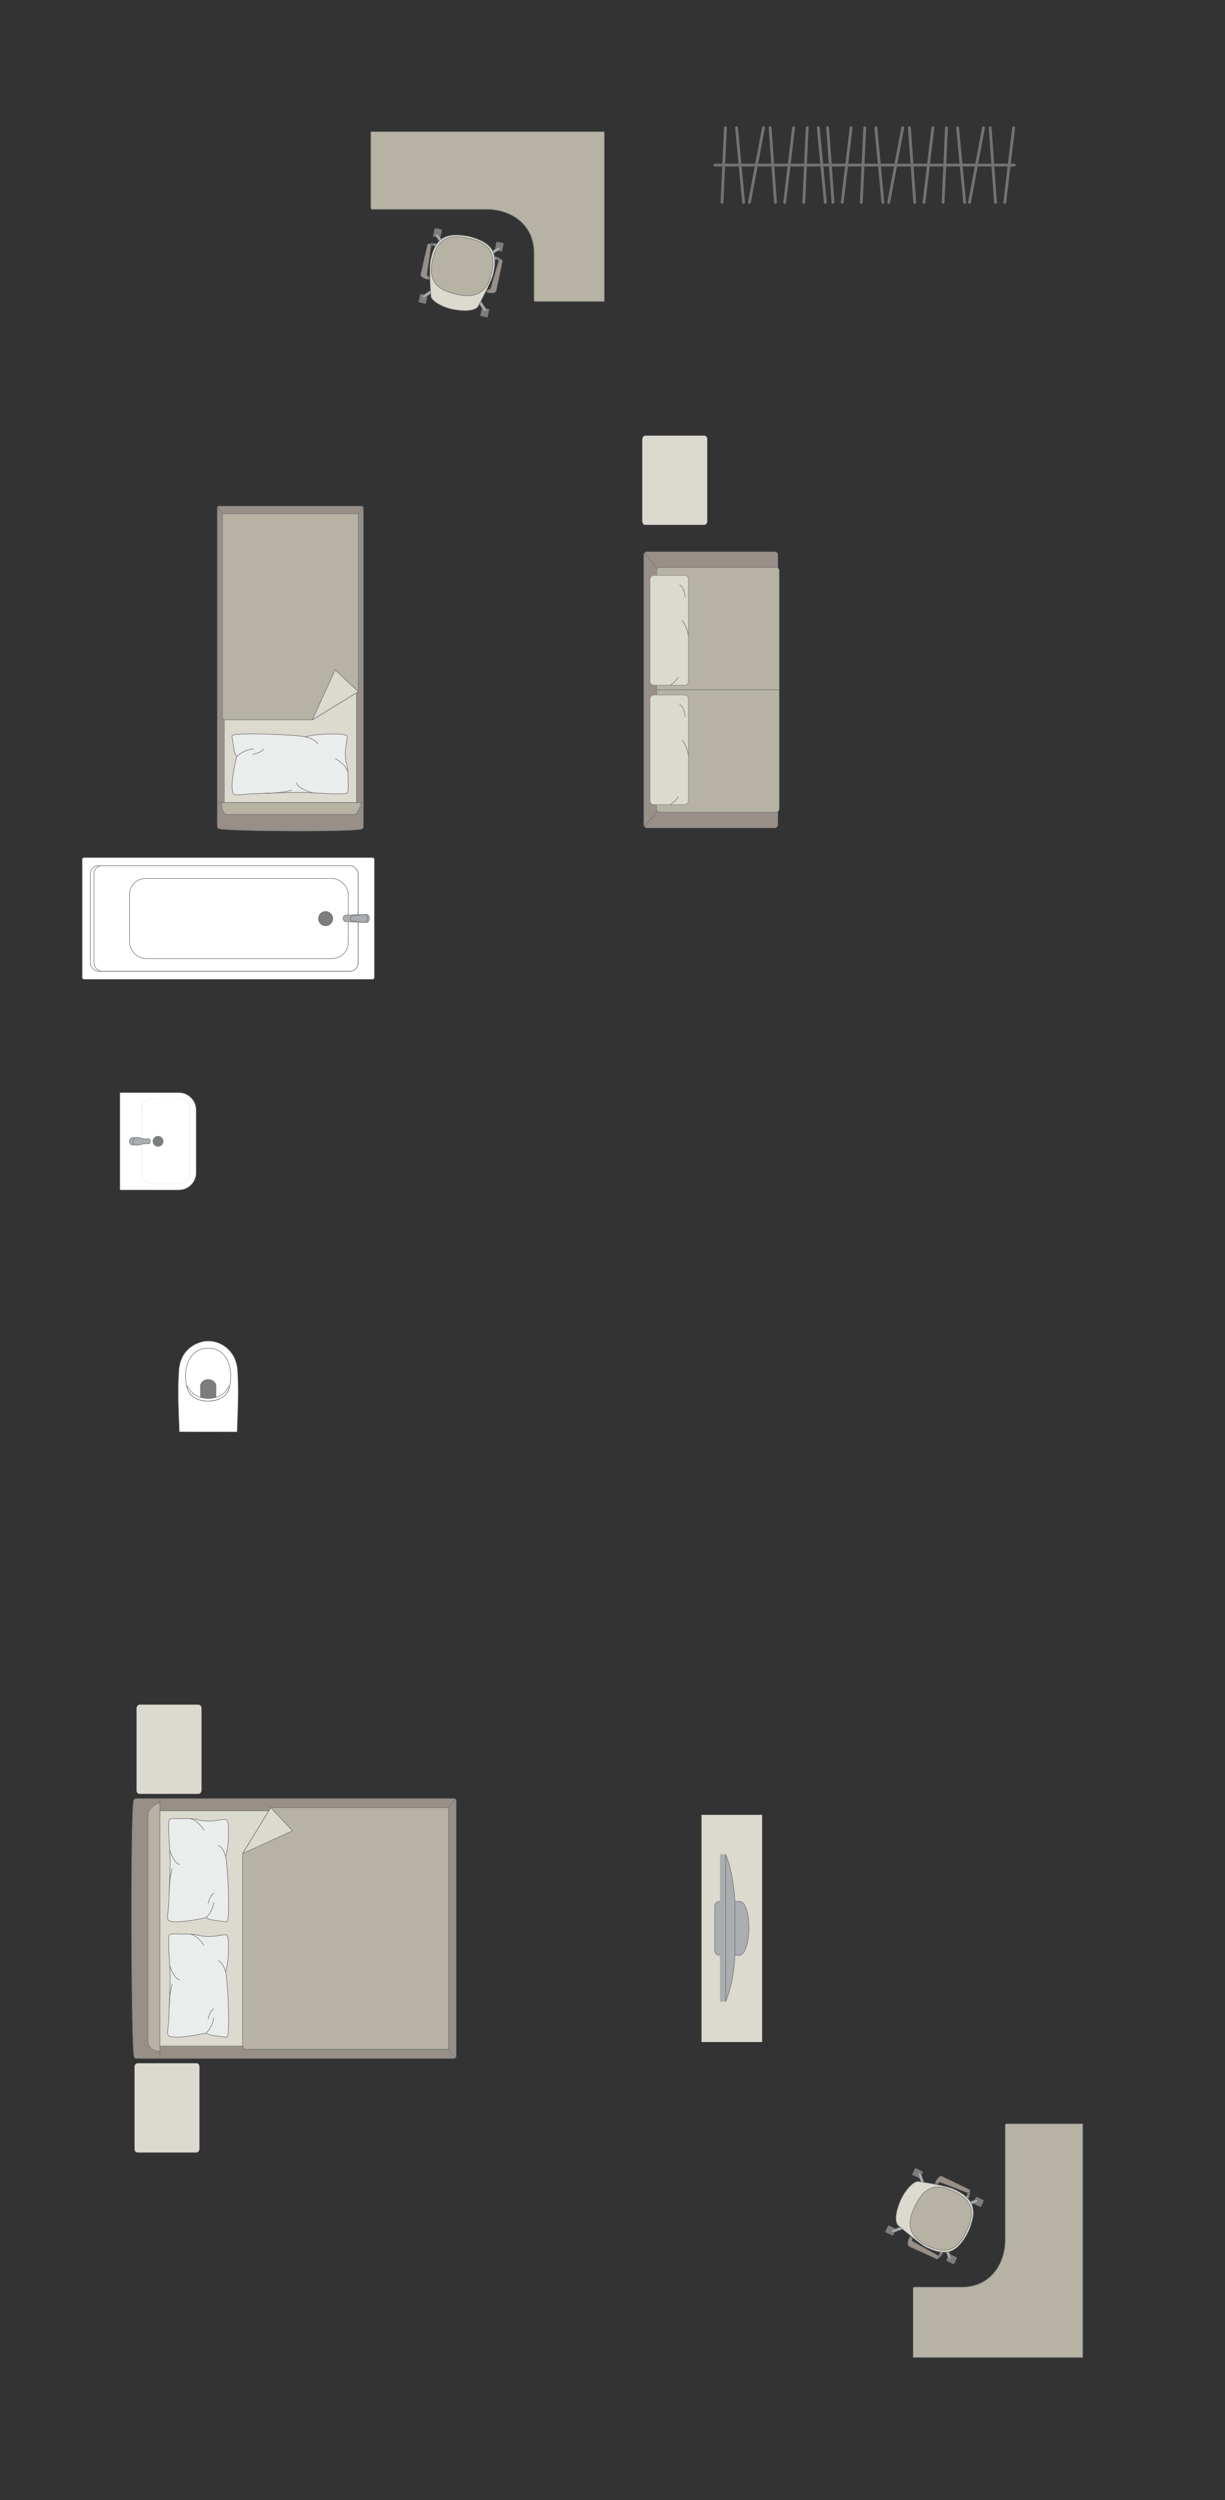 <?xml version="1.0" encoding="UTF-8"?>
<!DOCTYPE svg PUBLIC "-//W3C//DTD SVG 1.1//EN" "http://www.w3.org/Graphics/SVG/1.1/DTD/svg11.dtd">
<!-- Creator: CorelDRAW -->
<svg xmlns="http://www.w3.org/2000/svg" xml:space="preserve" width="75.457mm" height="153.916mm" version="1.1" style="shape-rendering:geometricPrecision; text-rendering:geometricPrecision; image-rendering:optimizeQuality; fill-rule:evenodd; clip-rule:evenodd"
viewBox="0 0 8248.39 16824.98"
 xmlns:xlink="http://www.w3.org/1999/xlink"
 xmlns:xodm="http://www.corel.com/coreldraw/odm/2003">
 <rect x="0" y="0" width="8248.39" height="16824.98" fill="#333333" stroke="none"/>
 <defs>
  <style type="text/css">
   <![CDATA[
    .str0 {stroke:#727271;stroke-width:3.85;stroke-miterlimit:22.926}
    .str1 {stroke:#727271;stroke-width:3.85;stroke-linejoin:round;stroke-miterlimit:22.926}
    .str3 {stroke:#727271;stroke-width:3.85;stroke-linecap:round;stroke-miterlimit:22.926}
    .str2 {stroke:#727271;stroke-width:3.85;stroke-linecap:round;stroke-linejoin:round;stroke-miterlimit:22.926}
    .str4 {stroke:#727271;stroke-width:19.27;stroke-linecap:round;stroke-linejoin:round;stroke-miterlimit:22.926}
    .fil2 {fill:none}
    .fil4 {fill:#EBECEC}
    .fil0 {fill:#DCD9CF}
    .fil3 {fill:#B6B3A5}
    .fil5 {fill:#AAAEB1}
    .fil1 {fill:#989088}
    .fil6 {fill:#7C7D7E}
    .fil7 {fill:white}
   ]]>
  </style>
 </defs>
 <g id="мебель">
  <rect class="fil0 str0" transform="matrix(1.29034E-14 -0.487 0.405 1.07249E-14 919.443 12072.2)" width="1234.02" height="1079.77" rx="47.97" ry="47.97"/>
  <rect class="fil0 str0" transform="matrix(1.29034E-14 -0.487 0.405 1.07249E-14 905.746 14485)" width="1234.02" height="1079.77" rx="47.97" ry="47.97"/>
  <g id="_2812041472304">
   <g>
    <path class="fil1 str0" d="M901.89 13836.83c-18.9,-74.81 -24.04,-1644.78 -2.1,-1718.28 0,-8.33 11.08,-15.14 19.33,-15.14l2137.53 0c8.25,0 15.02,6.81 15.02,15.14l0 1718.73c0,8.33 -6.77,15.14 -15.02,15.14l-1979.82 0 -157.71 0c-8.25,0 -17.23,-7.26 -17.23,-15.59z"/>
    <line class="fil2 str0" x1="1076.63" y1="13852.42" x2="1076.63" y2= "12103.41" />
    <polygon class="fil0 str0" points="1076.63,12185.76 3002.94,12185.76 3002.94,13768.97 1076.63,13768.97 "/>
    <line class="fil2 str0" x1="3066.77" y1="13848.44" x2="3002.94" y2= "13768.97" />
    <line class="fil2 str0" x1="3002.94" y1="12185.76" x2="3066.03" y2= "12106.77" />
    <path class="fil3 str0" d="M1076.63 13803.78c-36.74,-0.4 -78.83,-22.69 -80.42,-61.98l0 -1529.99c0.61,-45.23 80.42,-94.61 80.42,-72.74l0 1664.71z"/>
    <path class="fil3 str0" d="M1823.14 12164.1l1197.34 0 0 1626.3 -1361.53 0c-12.42,0.07 -24.84,-9.54 -25.23,-21.44 0,-527.04 0,-768.22 0,-1295.26 29.69,-48.52 180.88,-295.66 189.42,-309.61z"/>
    <polygon class="fil0 str1" points="1823.16,12164.11 1969.49,12320.19 1633.74,12473.71 "/>
   </g>
   <g>
    <path class="fil4 str2" d="M1130.2 12915.88c-4.73,-8.65 2.86,-63.54 5.72,-95.41 0,0 11,-265.52 9.64,-291.54 2.78,-32.94 -19.21,-259.87 -5.21,-283.72 4.73,-12.84 88.36,-6.5 88.36,-6.5 0,0 66.86,-4.41 105.47,7.75 38.62,12.17 108.83,6.7 108.83,6.7 0,0 74.49,-12.71 77.66,-9.54 13.76,1.74 16.34,35.31 16.34,35.31 0,0 9.69,121.42 -17.87,216.47 11.4,16.35 35.87,445.96 5.4,437.88l-109.98 -15.58 -27.11 -13.06c0,0 -241.63,54.15 -257.24,11.25z"/>
    <path class="fil2 str2" d="M1209.73 12546.25c-40.53,-6.13 -66.51,-94.96 -66.51,-94.96"/>
    <path class="fil2 str2" d="M1373.59 12315.26c-45.32,-69.42 -87.64,-74.47 -87.64,-74.47"/>
    <path class="fil2 str2" d="M1470.36 12418.87c36.81,15.72 48.76,76.53 48.76,76.53"/>
    <path class="fil2 str2" d="M1387.43 12904.63c49.8,-49.7 50.85,-101.28 50.85,-101.28"/>
    <path class="fil2 str2" d="M1401.25 12808.72c12.53,-53.41 37.05,-67.53 37.05,-67.53"/>
    <path class="fil2 str2" d="M1139.27 12736.36c-0.34,-94.75 19.85,-160.8 19.85,-160.8"/>
   </g>
   <g>
    <path class="fil4 str2" d="M1130.2 13692.46c-4.73,-8.65 2.86,-63.54 5.72,-95.41 0,0 11,-265.52 9.64,-291.54 2.78,-32.94 -19.21,-259.87 -5.21,-283.72 4.73,-12.84 88.36,-6.5 88.36,-6.5 0,0 66.86,-4.41 105.47,7.75 38.62,12.17 108.83,6.7 108.83,6.7 0,0 74.49,-12.71 77.66,-9.54 13.76,1.74 16.34,35.31 16.34,35.31 0,0 9.69,121.42 -17.87,216.47 11.4,16.35 35.87,445.96 5.4,437.88l-109.98 -15.58 -27.11 -13.06c0,0 -241.63,54.15 -257.24,11.25z"/>
    <path class="fil2 str2" d="M1209.73 13322.83c-40.53,-6.13 -66.51,-94.96 -66.51,-94.96"/>
    <path class="fil2 str2" d="M1373.59 13091.84c-45.32,-69.42 -87.64,-74.47 -87.64,-74.47"/>
    <path class="fil2 str2" d="M1470.36 13195.45c36.81,15.72 48.76,76.53 48.76,76.53"/>
    <path class="fil2 str2" d="M1387.43 13681.21c49.8,-49.7 50.85,-101.28 50.85,-101.28"/>
    <path class="fil2 str2" d="M1401.25 13585.3c12.53,-53.41 37.05,-67.53 37.05,-67.53"/>
    <path class="fil2 str2" d="M1139.27 13512.94c-0.34,-94.75 19.85,-160.8 19.85,-160.8"/>
   </g>
  </g>
  <g id="_2812041508880">
   <rect class="fil0 str0" transform="matrix(6.2562E-15 -0.236 -0.252 -6.6673E-15 5131.76 13741.8)" width="6478.61" height="1619.66"/>
   <g>
    <path class="fil5 str0" d="M5042.95 12977.12l0 0c0,-73.95 -15.8,-181.69 -62.89,-181.69l-136.3 0c-17.01,0 -30.94,13.93 -30.94,30.94l0 300.49c0,17.01 13.92,30.94 30.94,30.94l134.61 0c42.8,0 64.58,-108.31 64.58,-180.67z"/>
    <rect class="fil5 str0" transform="matrix(3.7352E-15 -0.141 -0.152 -4.02768E-15 4886.24 13468.3)" width="7013.7" height="245.83"/>
    <path class="fil5 str0" d="M4948.45 13155.41l0 -361c0,0 -9.87,-197.48 -62.21,-315.27l0 989.16c0,0 54.73,-114.05 62.21,-312.9z"/>
   </g>
  </g>
  <g id="_2812041467456">
   <rect class="fil1 str0" transform="matrix(2.64351E-14 -0.998 0.815 2.1584E-14 4334.98 5571.02)" width="1861.8" height="1107.93" rx="23.28" ry="23.28"/>
   <rect class="fil3 str0" transform="matrix(2.65069E-14 -1.001 0.818 2.16598E-14 4420.89 5465.61)" width="1645.84" height="1009.69" rx="22.68" ry="22.68"/>
   <line class="fil2 str0" x1="4420.89" y1="4642" x2="5246.65" y2= "4642" />
   <line class="fil2 str0" x1="4339.33" y1="5563.86" x2="4425.57" y2= "5457.93" />
   <line class="fil2 str0" x1="4339.36" y1="3720.27" x2="4425.6" y2= "3826.02" />
   <g>
    <rect class="fil0 str3" transform="matrix(1.78927E-14 -0.676 0.63 1.66741E-14 4377.35 5414.75)" width="1091.7" height="409.25" rx="37.82" ry="37.82"/>
    <path class="fil2 str3" d="M4594.08 4980.99c0,0 32.37,38.22 40.93,103.86"/>
    <path class="fil2 str3" d="M4511.2 5414.74c0,0 40.06,-22.77 55.05,-52.75"/>
    <path class="fil2 str3" d="M4613.15 4821.81c0,0 -0.64,-57.18 -36.15,-81.57"/>
   </g>
   <g>
    <rect class="fil0 str3" transform="matrix(1.78927E-14 -0.676 0.63 1.66741E-14 4377.35 4610.66)" width="1091.7" height="409.25" rx="37.82" ry="37.82"/>
    <path class="fil2 str3" d="M4594.08 4176.89c0,0 32.37,38.23 40.93,103.87"/>
    <path class="fil2 str3" d="M4511.2 4610.66c0,0 40.06,-22.77 55.05,-52.75"/>
    <path class="fil2 str3" d="M4613.15 4017.72c0,0 -0.64,-57.18 -36.15,-81.57"/>
   </g>
  </g>
  <g id="_2812369571168">
   <rect class="fil6 str1" transform="matrix(-0.026 0.055 0.055 0.026 6573.12 14782.1)" width="829.11" height="949.62" rx="41.01" ry="41.01"/>
   <rect class="fil6 str1" transform="matrix(-0.026 0.055 0.055 0.026 6392.22 15167.4)" width="829.11" height="949.62" rx="41.01" ry="41.01"/>
   <rect class="fil6 str1" transform="matrix(-0.026 0.055 0.055 0.026 6162.55 14589.4)" width="829.11" height="949.62" rx="41.01" ry="41.01"/>
   <rect class="fil6 str1" transform="matrix(-0.026 0.055 0.055 0.026 5981.65 14974.7)" width="829.11" height="949.62" rx="41.01" ry="41.01"/>
   <rect class="fil6 str1" transform="matrix(-0.022 0.046 0.047 0.022 6566.45 14796.4)" width="371.17" height="1108.7"/>
   <rect class="fil6 str1" transform="matrix(-0.022 0.046 0.047 0.022 6385.54 15181.7)" width="371.17" height="1108.7"/>
   <rect class="fil6 str1" transform="matrix(-0.022 0.046 0.047 0.022 5974.97 14988.9)" width="371.17" height="1108.7"/>
   <rect class="fil6 str1" transform="matrix(-0.022 0.046 0.047 0.022 6155.88 14603.6)" width="371.17" height="1108.7"/>
   <path class="fil5 str0" d="M6189.1 14622.15l0 0c-4.58,1.65 -6.68,7.44 -4.76,12.9l24.11 68.34c1.93,5.47 7.82,8.37 12.4,6.72l0 0c4.58,-1.66 7.23,-7.65 5.23,-13.07l-25.09 -68c-2,-5.43 -7.31,-8.55 -11.89,-6.89z"/>
   <path class="fil5 str0" d="M6003.29 15017.87l0 0c-1.65,-4.58 1.46,-9.89 6.9,-11.9l67.99 -25.1c5.43,-2 11.42,0.67 13.07,5.25l0 0c1.66,4.58 -1.26,10.45 -6.71,12.37l-68.34 24.14c-5.47,1.92 -11.25,-0.17 -12.91,-4.76z"/>
   <path class="fil5 str0" d="M6398.35 15203.37l0 0c4.58,-1.65 6.68,-7.44 4.76,-12.9l-24.13 -68.35c-1.92,-5.45 -7.8,-8.36 -12.39,-6.71l0 0c-4.58,1.65 -7.24,7.64 -5.23,13.07l25.09 67.99c2,5.43 7.31,8.55 11.89,6.9z"/>
   <path class="fil5 str0" d="M6584.32 14807.3l0 0c1.65,4.58 -1.46,9.89 -6.9,11.9l-67.99 25.1c-5.43,2 -11.42,-0.67 -13.07,-5.25l0 0c-1.66,-4.58 1.26,-10.45 6.71,-12.37l68.34 -24.13c5.47,-1.93 11.25,0.16 12.91,4.74z"/>
   <path class="fil0 str0" d="M6065.19 14803.24l0 0c-49.05,112.71 -32.06,161.61 -16.51,173.37 49.28,41.55 140.5,120.43 184.76,144.22 133.24,65.15 210.78,46.17 287.29,-103.71l0 0c45.81,-111.32 68.86,-213.04 -103.71,-287.29 -38.83,-17.48 -153.83,-38.43 -232.9,-49.95 -31,-4.3 -89.53,57.26 -118.93,123.35z"/>
   <path class="fil3 str0" d="M6158.35 14850.72l0 0c-37.79,80.5 -69.15,188.7 89.65,263.26l0 0c114.89,53.94 195.63,37.54 261.13,-101.96l0 0c57.17,-121.76 44.15,-204.22 -88.19,-266.35l0 0c-111.18,-52.21 -193.48,-42.1 -262.58,105.05z"/>
   <path class="fil1 str0" d="M6316.22 14695.05l-17.98 -8.45c0,0 22.47,-50.79 45.49,-39.98 23.02,10.8 182.4,87.9 182.4,87.9 9.75,4.84 1.09,25.95 -10.19,21.69l-184.86 -71.47c-3.01,-1.21 -10.92,0.21 -14.86,10.31z"/>
   <path class="fil6 str1" d="M6515.93 14756.21c0,0 -0.82,13.66 -10.02,27.83l11.06 11.15c0,0 17.58,-24.61 11.83,-46.17l-12.87 7.19z"/>
   <path class="fil5 str0" d="M6510.65 14775.35c0,0 8.13,7.54 14.42,4.77 -2.23,5.48 -5.06,10.48 -8.08,15.04l-11.08 -11.12 4.74 -8.69z"/>
   <polygon class="fil6 str1" points="6309.2,14701.32 6312.87,14693.48 6300.42,14687.63 6295.23,14698.69 "/>
   <path class="fil1 str0" d="M6142.61 15064.94l-17.99 -8.44c0,0 -24.73,49.74 -1.72,60.54 23.02,10.81 184.14,84.19 184.14,84.19 9.96,4.41 20.67,-15.73 10.19,-21.69l-173.08 -96.59c-2.84,-1.54 -6.8,-8.54 -1.54,-18.01z"/>
   <path class="fil6 str1" d="M6317.22 15179.55c0,0 9.79,-8.87 14.81,-25.01l15.65 1.55c0,0 -7.52,28.6 -27.78,37.95l-2.69 -14.49z"/>
   <path class="fil5 str0" d="M6328.57 15163.26c0,0 11,1.44 12.89,8.05 2.79,-5.21 4.65,-9.95 6.22,-15.17l-15.64 -1.6 -3.47 8.72z"/>
   <polygon class="fil6 str1" points="6142.93,15055.53 6139.25,15063.38 6126.8,15057.53 6131.99,15046.47 "/>
  </g>
  <path class="fil3 str1" d="M6148.25 15864.44l1142.44 0 0 -1572.65 -511.44 0c-5.77,-0.11 -10.92,2.65 -10.98,9.16l0 773.54c0,151.25 -92.48,314.73 -290.13,316.35l-321.14 0c-4.06,0.09 -8.62,2.31 -8.76,6.83l0 466.77z"/>
  <g id="_2812369582400">
   <rect class="fil7 str0" x="553.28" y="5770.87" width="1967.63" height="819.85" rx="12.41" ry="12.39"/>
   <rect class="fil7 str1" x="608.08" y="5825.67" width="1802.87" height="710.08" rx="55.47" ry="54.91"/>
   <rect class="fil7 str0" x="632.79" y="5825.67" width="1778.17" height="710.08" rx="54.71" ry="54.91"/>
   <rect class="fil7 str0" x="872.35" y="5911.21" width="1472.27" height="539.68" rx="110.79" ry="107.09"/>
   <ellipse class="fil6 str0" cx="2192.62" cy="6181.9" rx="48.18" ry="48.17"/>
   <g>
    <path class="fil5 str0" d="M2466.05 6153.39l-137.42 5.05c-13.49,0.5 -18.59,12.12 -18.59,22.27l0 0c0,9.56 7.85,20.52 16.98,20.93l139.04 6.38c11.62,0.52 21.14,-12.3 21.14,-27.32l0 0c0,-15.03 -9.52,-27.74 -21.14,-27.32z"/>
    <path class="fil5 str0" d="M2453.94 6153.84l-76.43 8.31c-8.75,0.95 -18.54,4.08 -18.54,18.56l0 0c0,14.09 11.4,17.65 18.54,18.43l75 8.26c10.17,1.11 22.11,-10.55 22.11,-26.69l0 0c0,-16.21 -11.08,-27.92 -20.68,-26.87z"/>
   </g>
  </g>
  <g id="_2812369583312">
   <path class="fil7 str0" d="M1321.04 7469.61l0 422.11c0,64.11 -52.44,116.55 -116.55,116.55l-393.48 0c-2.07,0 -3.74,-1.67 -3.74,-3.74l0 -648.4c0,-2.07 1.67,-3.74 3.74,-3.74l392.82 0c64.47,0 117.22,52.74 117.22,117.22z"/>
   <rect class="fil7 str0" transform="matrix(2.66633E-15 -0.101 0.162 4.2773E-15 955.393 7967.56)" width="5692.03" height="1980.89" rx="507.44" ry="507.44"/>
   <circle class="fil6 str0" transform="matrix(4.43952E-15 -0.168 0.167 4.4176E-15 1064.15 7680.33)" r="212.45"/>
   <g>
    <ellipse class="fil5 str0" cx="896.49" cy="7680.28" rx="25.28" ry="25.24"/>
    <path class="fil5 str0" d="M972.72 7696.77l28.25 0c5.66,0 10.29,-6.08 10.29,-13.51l0 -5.86c0,-7.43 -4.62,-13.51 -10.29,-13.51l-28.37 0c-18.17,0 -75.94,-30.54 -75.94,13.51l0 5.86c0,41.62 57.77,13.51 76.06,13.51z"/>
   </g>
  </g>
  <g id="_2812369588016">
   <path class="fil7 str0" d="M1210.13 9635.62l381.34 0.67c3.29,0 5.26,-2.38 5.37,-5.23 4.97,-137.65 11.28,-271.49 3.56,-397.1 -5.23,-146.44 -112.45,-205.71 -184.78,-209.26 -73.35,-6.73 -206.9,44.6 -211.85,209.26 -9.13,131.16 -1.26,264.73 3.55,397.1 0.16,1.77 0.27,4.53 2.81,4.56z"/>
   <path class="fil7 str0" d="M1272.43 9368.15c43.71,80.91 212.71,80.91 259.3,0 41.11,-81.19 36.66,-287.89 -124.46,-296.23 -173.84,0 -178.64,216.89 -134.84,296.23z"/>
   <path class="fil6 str0" d="M1402.07 9410.45l42.53 0c5.97,-0.02 9.34,-4.93 9.36,-9.62 0.13,-25.11 0.26,-50.22 0.39,-75.33 -8.15,-57.6 -99.33,-54.34 -104.61,0.47 0.14,24.95 0.3,49.9 0.44,74.85 -0.16,4.55 2.23,9.48 6.46,9.61l45.43 0.02z"/>
   <path class="fil7 str0" d="M1269.74 9338.37l-13.39 -14.23c11.29,55.99 46.39,101.87 145.5,104.69 90.69,-5.02 131.59,-38.22 144.68,-103.43l-13.3 14.75c-21.97,46.69 -77.31,71.14 -131.13,70.31 -50.92,0.91 -108.65,-21.26 -132.35,-72.08z"/>
  </g>
  <g id="_2812369586720">
   <g>
    <path class="fil1 str0" d="M1471.69 5575.86c42.09,18.9 925.19,24.04 966.53,2.1 4.69,0 8.52,-11.08 8.52,-19.33l0 -2137.53c0,-8.25 -3.83,-15.02 -8.52,-15.02l-966.79 0c-4.69,0 -8.52,6.77 -8.52,15.02l0 1979.82 0 157.71c0,8.25 4.09,17.23 8.77,17.23z"/>
    <line class="fil2 str0" x1="1462.93" y1="5401.11" x2="2446.74" y2= "5401.11" />
    <polygon class="fil0 str0" points="2400.43,5401.11 2400.43,3474.81 1509.86,3474.81 1509.86,5401.11 "/>
    <line class="fil2 str0" x1="1465.17" y1="3410.98" x2="1509.86" y2= "3474.81" />
    <line class="fil2 str0" x1="2400.43" y1="3474.81" x2="2444.85" y2= "3411.71" />
    <path class="fil3 str0" d="M1490.29 5401.11c0.23,36.74 12.77,78.83 34.87,80.42l860.61 0c25.45,-0.61 53.22,-80.42 40.92,-80.42l-936.4 0z"/>
    <path class="fil3 str0" d="M2412.6 4654.59l0 -1197.33 -914.8 0 0 1371.22c0.43,12.41 7.94,15.52 15.07,15.52 296.46,0 293.66,0 590.12,0 56.65,-34.65 265.82,-162.62 309.61,-189.42z"/>
    <polygon class="fil0 str1" points="2412.59,4654.58 2256.52,4508.24 2103,4844 "/>
   </g>
   <g>
    <path class="fil4 str2" d="M1581.2 5347.55c9.72,4.73 71.48,-2.86 107.32,-5.72 0,0 298.72,-11 327.98,-9.64 37.05,-2.78 292.36,19.21 319.18,5.21 14.46,-4.73 7.31,-88.36 7.31,-88.36 0,0 4.96,-66.86 -8.71,-105.47 -13.68,-38.62 -7.54,-108.83 -7.54,-108.83 0,0 14.3,-74.49 10.75,-77.66 -1.96,-13.76 -39.72,-16.34 -39.72,-16.34 0,0 -136.61,-9.69 -243.54,17.87 -18.39,-11.4 -501.69,-35.87 -492.61,-5.4l17.53 109.98 14.69 27.11c0,0 -60.92,241.63 -12.65,257.24z"/>
    <path class="fil2 str2" d="M1997.03 5268.01c6.9,40.53 106.83,66.51 106.83,66.51"/>
    <path class="fil2 str2" d="M2256.89 5104.15c78.12,45.32 83.79,87.64 83.79,87.64"/>
    <path class="fil2 str2" d="M2140.34 5007.39c-17.69,-36.81 -86.11,-48.76 -86.11,-48.76"/>
    <path class="fil2 str2" d="M1593.85 5090.31c55.91,-49.8 113.94,-50.85 113.94,-50.85"/>
    <path class="fil2 str2" d="M1701.75 5076.5c60.08,-12.53 75.97,-37.05 75.97,-37.05"/>
    <path class="fil2 str2" d="M1783.16 5338.48c106.59,0.34 180.89,-19.85 180.89,-19.85"/>
   </g>
  </g>
  <g id="_2812369603904">
   <rect class="fil6 str1" transform="matrix(0.059 0.013 0.013 -0.059 2915.08 1591.08)" width="829.11" height="949.62" rx="41.01" ry="41.01"/>
   <rect class="fil6 str1" transform="matrix(0.059 0.013 0.013 -0.059 3330.85 1682.29)" width="829.11" height="949.62" rx="41.01" ry="41.01"/>
   <rect class="fil6 str1" transform="matrix(0.059 0.013 0.013 -0.059 2817.89 2034.12)" width="829.11" height="949.62" rx="41.01" ry="41.01"/>
   <rect class="fil6 str1" transform="matrix(0.059 0.013 0.013 -0.059 3233.66 2125.33)" width="829.11" height="949.62" rx="41.01" ry="41.01"/>
   <rect class="fil6 str1" transform="matrix(0.05 0.011 0.011 -0.051 2930.42 1594.45)" width="371.17" height="1108.7"/>
   <rect class="fil6 str1" transform="matrix(0.05 0.011 0.011 -0.051 3346.19 1685.66)" width="371.17" height="1108.7"/>
   <rect class="fil6 str1" transform="matrix(0.05 0.011 0.011 -0.051 3249 2128.7)" width="371.17" height="1108.7"/>
   <rect class="fil6 str1" transform="matrix(0.05 0.011 0.011 -0.051 2833.23 2037.48)" width="371.17" height="1108.7"/>
   <path class="fil5 str0" d="M2843.98 2000.99l0 0c2.62,4.1 8.73,4.86 13.63,1.78l61.32 -38.64c4.9,-3.08 6.43,-9.47 3.8,-13.57l0 0c-2.62,-4.1 -9.05,-5.36 -13.9,-2.21l-60.77 39.51c-4.85,3.16 -6.71,9.03 -4.09,13.13z"/>
   <path class="fil5 str0" d="M3271 2094.67l0 0c-4.1,2.62 -9.98,0.77 -13.13,-4.09l-39.52 -60.76c-3.16,-4.85 -1.88,-11.29 2.22,-13.92l0 0c4.1,-2.62 10.47,-1.08 13.55,3.82l38.65 61.31c3.08,4.9 2.32,11.01 -1.78,13.63z"/>
   <path class="fil5 str0" d="M3364.51 1668.37l0 0c-2.62,-4.1 -8.73,-4.86 -13.63,-1.78l-61.32 38.63c-4.89,3.08 -6.43,9.47 -3.8,13.57l0 0c2.62,4.1 9.05,5.37 13.9,2.21l60.77 -39.51c4.85,-3.15 6.72,-9.02 4.09,-13.12z"/>
   <path class="fil5 str0" d="M2937.14 1574.6l0 0c4.1,-2.62 9.97,-0.75 13.13,4.1l39.52 60.76c3.15,4.85 1.88,11.29 -2.23,13.92l0 0c-4.1,2.62 -10.46,1.08 -13.54,-3.82l-38.65 -61.31c-3.08,-4.9 -2.32,-11.01 1.78,-13.64z"/>
   <path class="fil0 str0" d="M3047.99 2081.78l0 0c120.77,22.9 164.69,-4.48 172.73,-22.25 29.62,-57.26 86.37,-163.66 99.79,-212.09 34.06,-144.36 -1.6,-215.77 -164.68,-257.24l0 0c-118.7,-20.06 -223,-20.04 -257.24,164.68 -8.46,41.72 -3.47,158.51 2.8,238.17 2.67,31.19 75.64,74.65 146.6,88.72z"/>
   <path class="fil3 str0" d="M3073.7 1980.41l0 0c86.86,19.05 199.31,25.71 236.9,-145.65l0 0c27.2,-123.97 -6.66,-199.08 -157.17,-232.1l0 0c-131.39,-28.83 -208.93,2.11 -240.26,144.92l0 0c-26.32,119.97 1.74,198 160.53,232.84z"/>
   <path class="fil1 str0" d="M2886.96 1860.88l-4.26 19.41c0,0 -54.5,-10.68 -49.05,-35.52 5.44,-24.84 45.38,-197.32 45.38,-197.32 2.58,-10.58 25.08,-6.8 23.41,5.14l-28.81 196.09c-0.51,3.2 2.61,10.6 13.34,12.2z"/>
   <path class="fil6 str1" d="M2902.44 1652.59c0,0 13.5,-2.23 29.36,3.62l8.42 -13.25c0,0 -27.87,-11.7 -47.64,-1.33l9.86 10.96z"/>
   <path class="fil5 str0" d="M2922.27 1653.51c0,0 5.55,-9.6 1.46,-15.12 5.84,0.96 11.35,2.61 16.45,4.55l-8.38 13.27 -9.53 -2.7z"/>
   <polygon class="fil6 str1" points="2894.62,1866.36 2886.17,1864.5 2883.22,1877.93 2895.16,1880.56 "/>
   <path class="fil1 str0" d="M3286.09 1948.4l-4.25 19.41c0,0 53.97,13.12 59.41,-11.72 5.45,-24.84 41.39,-198.2 41.39,-198.2 2.1,-10.69 -19.92,-16.68 -23.4,-5.14l-55.91 190.14c-0.87,3.13 -6.82,8.54 -17.23,5.5z"/>
   <path class="fil6 str1" d="M3359.23 1752.76c0,0 -10.81,-7.6 -27.67,-8.92l-1.95 -15.61c0,0 29.55,1.02 43.16,18.7l-13.54 5.83z"/>
   <path class="fil5 str0" d="M3340.84 1745.29c0,0 -1.03,-11.05 5,-14.34 -5.7,-1.57 -10.72,-2.34 -16.17,-2.72l1.9 15.61 9.27 1.45z"/>
   <polygon class="fil6 str1" points="3276.84,1950.16 3285.3,1952.01 3282.35,1965.45 3270.42,1962.84 "/>
  </g>
  <path class="fil3 str1" d="M4069.25 2028.97l0 -1142.44 -1572.65 0 0 511.44c-0.11,5.77 2.65,10.92 9.16,10.98l773.54 0c151.25,0 314.73,92.48 316.35,290.13l0 321.14c0.09,4.06 2.31,8.62 6.83,8.76l466.77 0z"/>
  <rect class="fil0 str0" transform="matrix(1.29034E-14 -0.487 0.405 1.07249E-14 4324.81 3532.42)" width="1234.02" height="1079.77" rx="47.97" ry="47.97"/>
  <g id="_2812107703776">
   <line class="fil2 str4" x1="4813.11" y1="1110.85" x2="6829.3" y2= "1110.85" />
   <line class="fil2 str4" x1="4861.58" y1="1362.16" x2="4884.6" y2= "859.54" />
   <line class="fil2 str4" x1="4959.5" y1="859.54" x2="5006.97" y2= "1362.16" />
   <line class="fil2 str4" x1="5046.08" y1="1362.16" x2="5140.59" y2= "859.54" />
   <line class="fil2 str4" x1="5221.44" y1="1362.16" x2="5185.42" y2= "859.54" />
   <line class="fil2 str4" x1="5343.48" y1="859.54" x2="5283.56" y2= "1362.16" />
   <line class="fil2 str4" x1="5412.11" y1="1362.16" x2="5435.13" y2= "859.54" />
   <line class="fil2 str4" x1="5509.92" y1="859.54" x2="5557.4" y2= "1362.16" />
   <line class="fil2 str4" x1="5608.84" y1="1362.16" x2="5572.82" y2= "859.54" />
   <line class="fil2 str4" x1="5730.89" y1="859.54" x2="5670.96" y2= "1362.16" />
   <line class="fil2 str4" x1="5799.49" y1="1362.16" x2="5822.51" y2= "859.54" />
   <line class="fil2 str4" x1="5897.43" y1="859.54" x2="5944.78" y2= "1362.16" />
   <line class="fil2 str4" x1="5984" y1="1362.16" x2="6078.39" y2= "859.54" />
   <line class="fil2 str4" x1="6123.34" y1="859.54" x2="6159.36" y2= "1362.16" />
   <line class="fil2 str4" x1="6221.49" y1="1362.16" x2="6281.3" y2= "859.54" />
   <line class="fil2 str4" x1="6373.06" y1="859.54" x2="6350.03" y2= "1362.16" />
   <line class="fil2 str4" x1="6495.33" y1="1362.16" x2="6447.85" y2= "859.54" />
   <line class="fil2 str4" x1="6622.33" y1="859.54" x2="6527.81" y2= "1362.16" />
   <line class="fil2 str4" x1="6703.17" y1="1362.16" x2="6667.15" y2= "859.54" />
   <line class="fil2 str4" x1="6825.22" y1="859.54" x2="6765.3" y2= "1362.16" />
  </g>
 </g>
 <g id="контур">
  <polygon class="fil2" points="-0,16824.98 8248.39,16824.98 8248.39,0 -0,0 "/>
 </g>
</svg>
